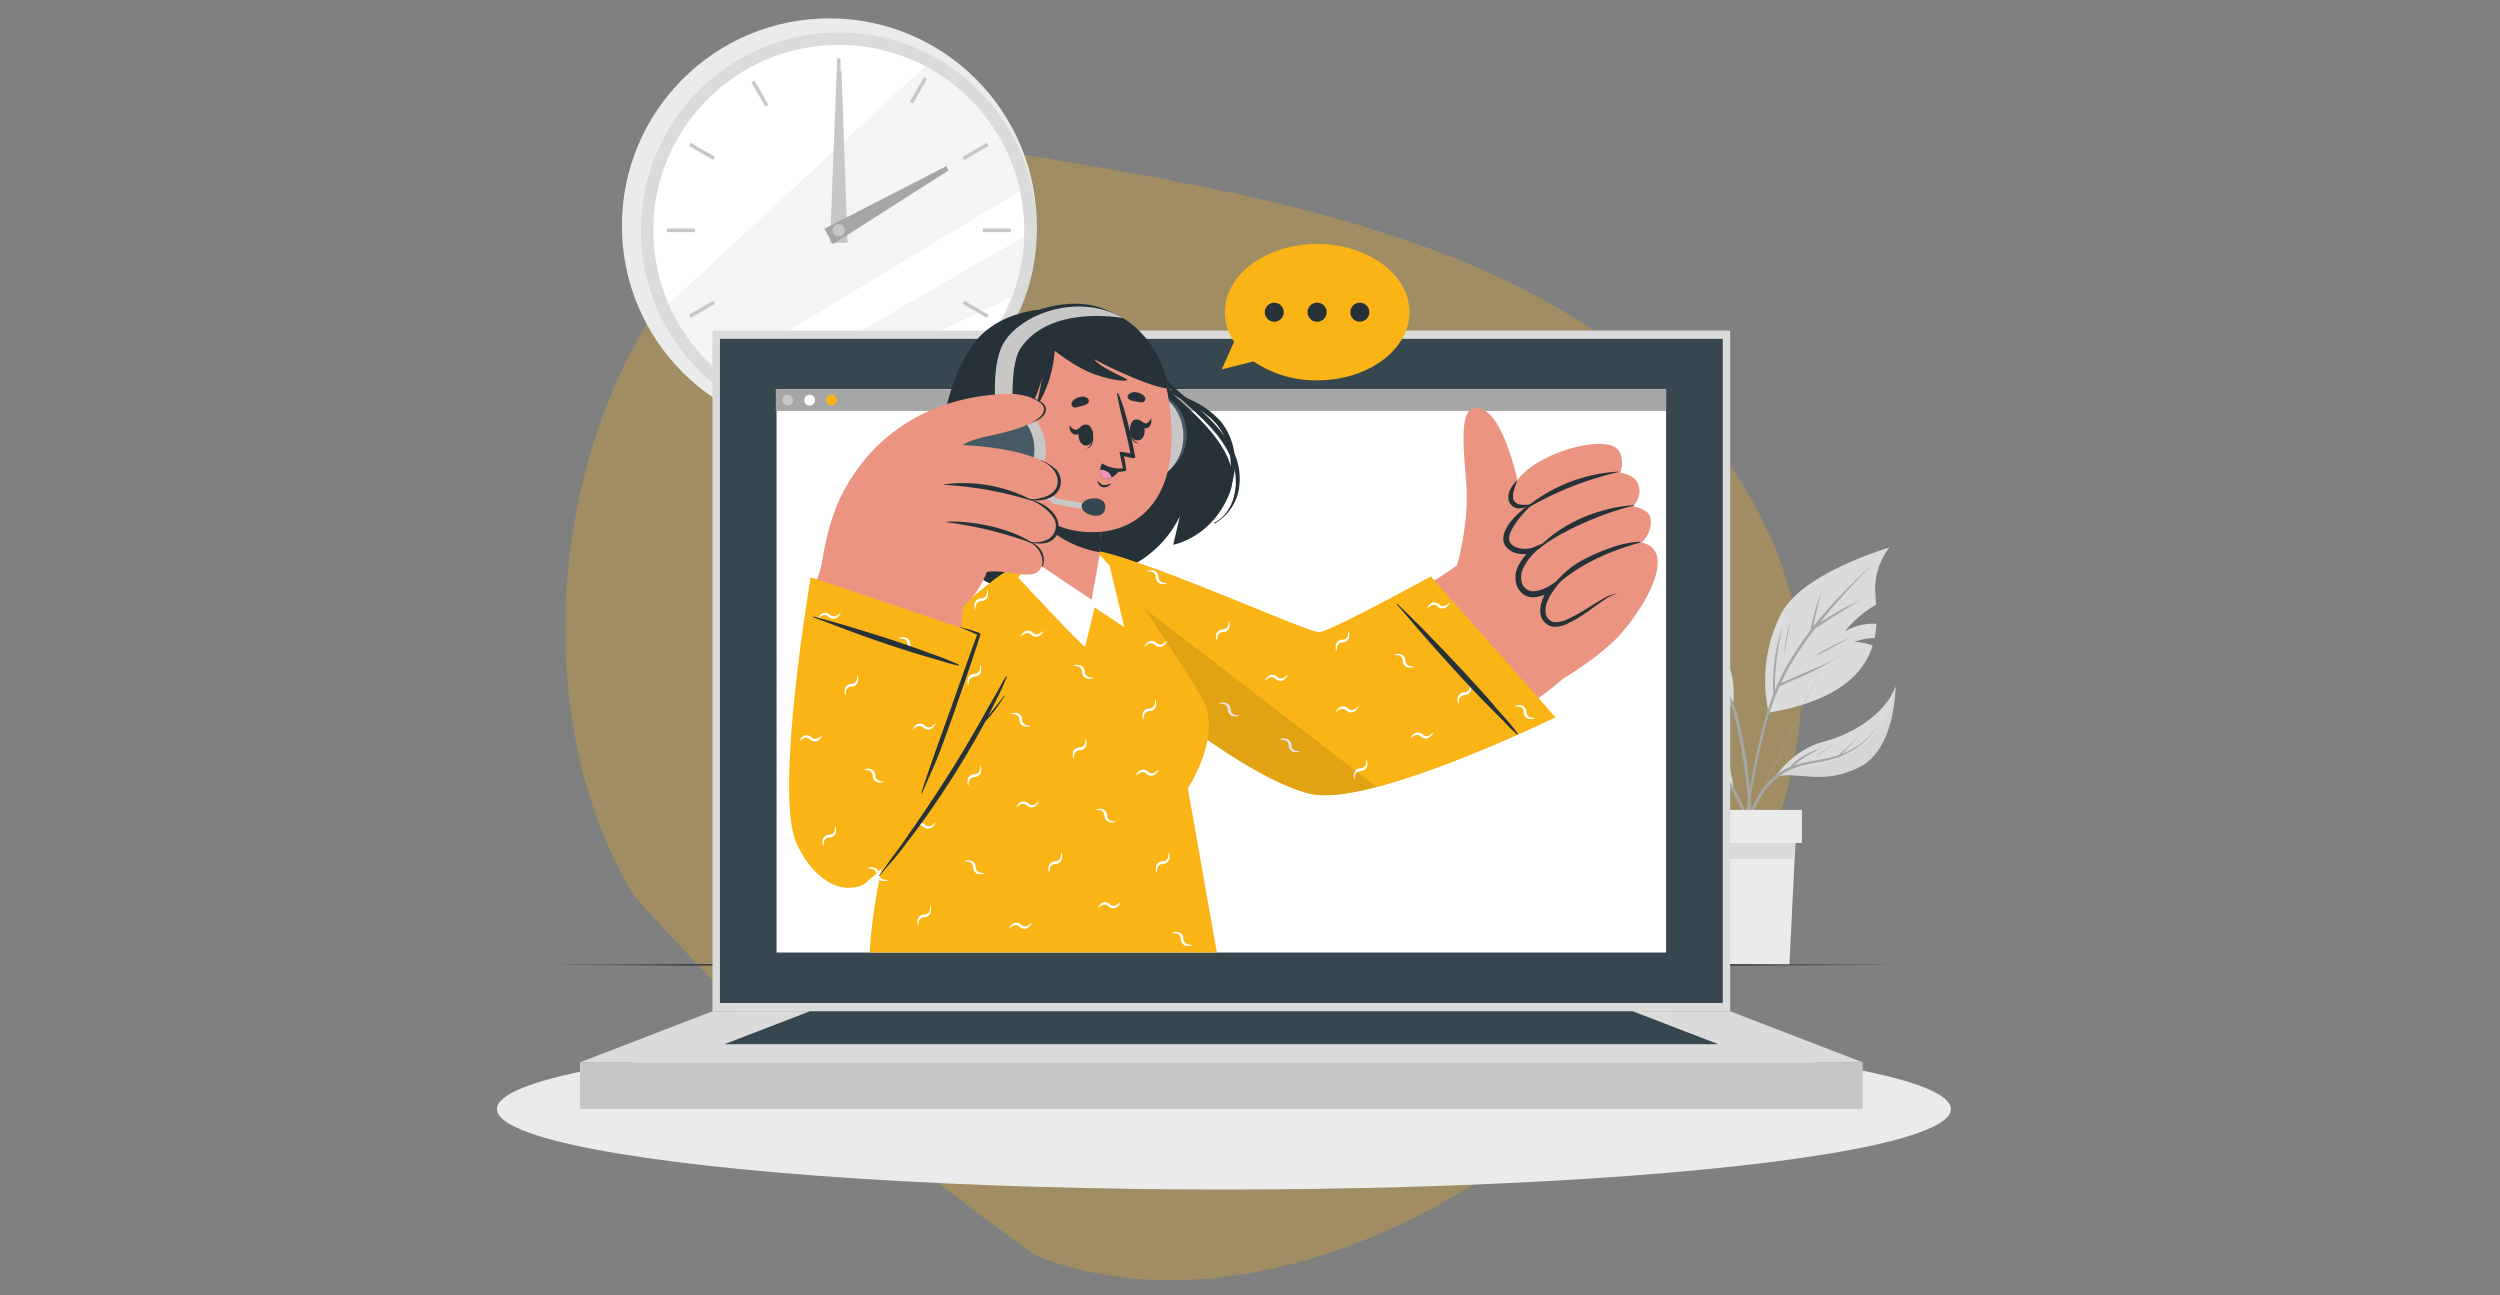 <svg id="Capa_1" data-name="Capa 1" xmlns="http://www.w3.org/2000/svg" viewBox="0 0 527 273"><rect x="0" y="0" width="527" height="273" fill="#808080" stroke="none"/><defs><style>.cls-1,.cls-11{fill:#fab416;}.cls-1{opacity:0.26;}.cls-2,.cls-5{fill:#ebebeb;}.cls-3{fill:#dbdbdb;}.cls-4{fill:#fff;}.cls-13,.cls-5,.cls-8{isolation:isolate;}.cls-5{opacity:0.5;}.cls-6{fill:#c7c7c7;}.cls-7,.cls-8{fill:#a6a6a6;}.cls-13,.cls-8{opacity:0.1;}.cls-9{fill:#263238;}.cls-10{fill:#37474f;}.cls-12{fill:#eb9481;}.cls-14{fill:#455a64;}.cls-15{fill:#f392b9;}</style></defs><path class="cls-1" d="M373.63,114.23C345.07,48.43,260.78,40.75,198.42,29.6c-72.73,3.17-98.19,104.77-64.74,159.23a492.82,492.82,0,0,0,84.72,75.9C293.48,294.05,407.54,191.7,373.63,114.23Z"/><g id="freepik--background-complete--inject-30"><circle class="cls-2" cx="174.82" cy="47.59" r="43.72"/><circle class="cls-3" cx="176.82" cy="48.55" r="41.72"/><circle class="cls-4" cx="176.82" cy="48.55" r="39.09"/><path class="cls-5" d="M215,40.26C197.22,51,168,68.74,151.62,78.43a39,39,0,0,1-10.68-14.36L195,14A39.14,39.14,0,0,1,215,40.26Z"/><path class="cls-5" d="M215.88,49.92a38.91,38.91,0,0,1-2.59,12.7L164.54,85.68A39.33,39.33,0,0,1,158.39,83C173.12,74.51,200,59,215.88,49.92Z"/><rect class="cls-6" x="176.44" y="12.31" width="0.75" height="5.92"/><rect class="cls-6" x="159.8" y="16.76" width="0.75" height="5.92" transform="translate(11.6 82.73) rotate(-30)"/><rect class="cls-6" x="147.61" y="28.95" width="0.75" height="5.92" transform="translate(46.36 144.12) rotate(-60)"/><rect class="cls-6" x="140.58" y="48.18" width="5.92" height="0.75"/><rect class="cls-6" x="145.03" y="64.83" width="5.92" height="0.75" transform="translate(-12.78 82.73) rotate(-30)"/><rect class="cls-6" x="157.21" y="77.01" width="5.92" height="0.75" transform="translate(13.12 177.49) rotate(-60.03)"/><rect class="cls-6" x="176.44" y="78.88" width="0.75" height="5.92"/><rect class="cls-6" x="193.08" y="74.42" width="0.75" height="5.92" transform="translate(-12.77 107.1) rotate(-30)"/><rect class="cls-6" x="205.27" y="62.23" width="0.75" height="5.92" transform="translate(46.36 210.69) rotate(-60)"/><rect class="cls-6" x="207.15" y="48.18" width="5.92" height="0.75"/><rect class="cls-6" x="202.68" y="31.54" width="5.92" height="0.75" transform="translate(11.59 107.1) rotate(-30)"/><rect class="cls-6" x="190.5" y="19.35" width="5.92" height="0.75" transform="matrix(0.5, -0.87, 0.87, 0.5, 79.73, 177.47)"/><polygon class="cls-6" points="177.39 14.99 178.67 51.19 174.97 51.15 176.38 14.98 177.39 14.99"/><polygon class="cls-7" points="199.94 35.93 175.58 51.48 173.81 48.22 199.46 35.04 199.94 35.93"/><path class="cls-6" d="M178.09,48.55a1.29,1.29,0,1,1-1.29-1.29A1.29,1.29,0,0,1,178.09,48.55Z"/><path class="cls-3" d="M365.46,166.33s-10.1-2.29-15.64-7.4-8.59-14.24-8.59-14.24a88.65,88.65,0,0,1,11.33,3,19.39,19.39,0,0,1,3.43,4.85,25,25,0,0,0,0-3.46,15,15,0,0,1,3.59,2.18C364.17,155.26,365.46,166.33,365.46,166.33Z"/><path class="cls-7" d="M347.5,149.14c-1.37-1-2.77-1.87-4.15-2.83,0,0-.05-.08,0-.11a.08.08,0,0,1,.11,0c2.58,1.56,5.16,3.23,7.65,5,.86.6,1.71,1.23,2.58,1.88l-.18-.3c-.3-.51-.64-1-.94-1.51a20.47,20.47,0,0,0-2.15-2.85s0-.09.06-.06c.78.91,1.57,1.81,2.29,2.77.34.46.64.94,1,1.42.15.25.31.5.45.76l.15.26c1.29,1,2.59,2.1,3.79,3.23.75.69,1.47,1.42,2.18,2.16-.4-1.22-.74-2.45-1.19-3.65,0,0,0,0,0,0s0,0,0,0h0c.44,1.29.93,2.53,1.29,3.82.78.84,1.51,1.71,2.21,2.58l0-.16c-.12-.48-.23-.95-.36-1.42-.25-.92-.52-1.83-.83-2.72a15.91,15.91,0,0,0-2.71-5.13s0-.08,0-.05a19.74,19.74,0,0,1,3.87,8.08c.1.43.21.86.31,1.29.05.23.11.46.15.7.31.41.6.83.89,1.26a43.58,43.58,0,0,1,4.27,8.39A96.26,96.26,0,0,1,371.49,182a.05.05,0,0,1-.1,0c-2-5.91-4-11.91-7.38-17.19a37.09,37.09,0,0,0-2.31-3.23,18.76,18.76,0,0,1-4.91-1,22.35,22.35,0,0,1-4.92-2.38,27.78,27.78,0,0,1-2.52-1.91s0-.08,0,0A20.06,20.06,0,0,0,354,159a25.4,25.4,0,0,0,5.09,1.71c.75.16,1.51.29,2.26.39a40.51,40.51,0,0,0-3-3.3c-.34-.35-.69-.65-1-1a24.65,24.65,0,0,0-3.73-2.14c-1.66-.8-3.29-1.64-4.93-2.48-.92-.47-1.84-.95-2.77-1.4,0,0,0-.08,0-.06,1.67.8,3.35,1.55,5,2.31s3.17,1.46,4.68,2.3l.2.12c-1.37-1.2-2.79-2.33-4.24-3.42S348.89,150.1,347.5,149.14Z"/><path class="cls-7" d="M348.08,154.35c.82.36,1.65.67,2.47,1.05s1.63.86,2.42,1.29c0,0,0,0,0,.05s0,0-.05,0c-.81-.38-1.62-.75-2.42-1.15s-1.63-.85-2.46-1.22C348,154.39,348,154.33,348.08,154.35Z"/><path class="cls-3" d="M398.28,115.42a14.37,14.37,0,0,0-3,8.39c0,.9.11,2.17.21,3.65a23.9,23.9,0,0,0-6.59,5.63,11.94,11.94,0,0,1,6.66-1.59,19.35,19.35,0,0,1-.39,3,11.26,11.26,0,0,0-4.28.84,9.69,9.69,0,0,1,3.87.77c-1.8,5.73-7.15,11.62-21.93,14.11a31,31,0,0,1,2.61-20.79C379.85,120.74,398.28,115.42,398.28,115.42Z"/><path class="cls-7" d="M367.68,174.76c.25-2.45.58-4.89,1-7.32a145.57,145.57,0,0,1,3-14.47,58.83,58.83,0,0,1,2.13-6.59,9.32,9.32,0,0,1-.05-1.18v-1.42c0-.94.05-1.89.13-2.83a34.72,34.72,0,0,1,.91-5.55c.27-1.05.58-2.09.89-3.13a0,0,0,0,1,.07,0,40.34,40.34,0,0,0-1.09,5.53,51.54,51.54,0,0,0-.5,5.55v2.17a45.34,45.34,0,0,1,2.49-5.16,62.75,62.75,0,0,1,5.06-7.57,3.32,3.32,0,0,1,.11-.83c.07-.33.15-.64.22-1,.15-.68.32-1.35.51-2,.36-1.34.85-2.63,1.29-4a0,0,0,1,1,.06,0h0c-.39,1.29-.64,2.66-1,4-.15.65-.29,1.29-.44,2l-.21,1v.08c.6-.76,1.21-1.5,1.83-2.23,2.82-3.31,5.92-6.37,9-9.39.38-.38.77-.74,1.16-1.11m0,.05c-3,3.11-5.9,6.25-8.68,9.54-.64.78-1.29,1.56-1.93,2.37a10.27,10.27,0,0,1,1-.65c.85-.56,1.72-1.1,2.62-1.61s1.8-1,2.72-1.45,1.94-.85,2.88-1.38c0,0,.07,0,0,.06a21.38,21.38,0,0,0-2.69,1.49c-.9.53-1.8,1.08-2.68,1.64s-1.74,1.09-2.58,1.65-1.43,1-2.18,1.4a72,72,0,0,0-4.83,6.92,51.52,51.52,0,0,0-2.45,4.65l.53-.24,1.35-.6,2.62-1.14c1.66-.72,3.34-1.38,5-2.17a22.86,22.86,0,0,0,2.65-1.47s.07,0,0,.06a60.43,60.43,0,0,1-9.79,5.05l-1.45.64c-.4.18-.8.38-1.21.53a51.93,51.93,0,0,0-2.5,6.85,139.81,139.81,0,0,0-3.22,14.29c-.85,4.83-1.42,9.68-1.86,14.57l-.18,1.83a.19.19,0,0,1-.2.19.19.19,0,0,1-.19-.19c.05-2.52.31-5,.56-7.44Z"/><path class="cls-7" d="M376.68,133.94a42.62,42.62,0,0,1,1.07-4.43,0,0,0,0,1,0,0,0,0,0,0,1,0,0c-.38,1.44-.65,2.91-.91,4.38s-.52,3-.74,4.51m0,0a39.64,39.64,0,0,1,.55-4.46Z"/><path class="cls-7" d="M383,138a26.85,26.85,0,0,1,3.23-1.8c.54-.29,1.08-.55,1.63-.82s1.14-.49,1.7-.78c0,0,.08,0,0,.07-.54.27-1.06.6-1.59.89l-1.66.87c-1.08.58-2.14,1.22-3.27,1.69-.05,0-.09,0-.08-.09Z"/><path class="cls-8" d="M365.28,148.83s-9.35-2.23-13.64-8.5c-4.1-6-5.42-16.2-5.53-17.1.17.83,2.1,9.75,8.46,13.9C359.44,140.32,364.15,142.93,365.28,148.83Z"/><path class="cls-7" d="M356.65,132.68a12,12,0,0,1,3.45,5.68h0a14,14,0,0,0-3.47-5.63C356.57,132.7,356.62,132.65,356.65,132.68Z"/><path class="cls-3" d="M365.28,148.83s-9.35-2.23-13.64-8.5c-4.1-6-5.42-16.2-5.53-17.1v-.06s4.49,6.37,9.2,8S366.63,138.42,365.28,148.83Z"/><path class="cls-7" d="M347.76,126.69a38.17,38.17,0,0,0,2.89,4.94,19.84,19.84,0,0,0,3.87,4c1.29,1,2.58,1.94,3.87,2.91l0,0c-.24-.36-.5-.71-.76-1-.54-.68-1.12-1.33-1.71-2-1.16-1.3-2.35-2.5-3.39-3.88a14.27,14.27,0,0,1-1.5-2.41s0-.06.06,0c1.52,3.16,4.55,5.16,6.71,7.85.3.37.59.77.86,1.18a4.67,4.67,0,0,1,.54.95,20.24,20.24,0,0,1,3.19,3.22,13.82,13.82,0,0,0-.37-1.81,9.32,9.32,0,0,0-1-2.37s0-.08.06,0a10.75,10.75,0,0,1,1.09,2.36,8.06,8.06,0,0,1,.34,2h0a19.34,19.34,0,0,1,1.26,2l-.12-.6c-.18-.93-.38-1.86-.64-2.78a16.63,16.63,0,0,0-2.25-5.27s0-.07.06,0a20.38,20.38,0,0,1,2.49,5.17,26.46,26.46,0,0,1,.74,2.78c.11.46.2.92.29,1.39,0,.24.1.48.13.73a33.8,33.8,0,0,1,2.17,6.33,95,95,0,0,1,2,11.82,97.53,97.53,0,0,1,.65,12.55c0,.53,0,1-.07,1.58a.11.11,0,0,1-.22,0c-.09-2.08-.14-4.15-.26-6.23s-.3-4.14-.53-6.21a109.65,109.65,0,0,0-1.94-12.08,30.79,30.79,0,0,0-3.6-9.85,18.55,18.55,0,0,0-3.38-4c-1.29-1.18-2.74-2.21-4.12-3.3a22.4,22.4,0,0,1-3.78-3.63,29.54,29.54,0,0,1-3-4.83c-.22-.43-.45-.85-.65-1.29C347.68,126.69,347.74,126.65,347.76,126.69Z"/><path class="cls-7" d="M349.37,128.06a32.16,32.16,0,0,0,2.09,3.65m0,0a25.94,25.94,0,0,1-2.1-3.65s0,0,.06,0Z"/><path class="cls-3" d="M399.57,144.69s.15,13.29-7.79,17.12-12.19.65-17.59,1.94h0c.2-.32,4.05-5.86,10.18-7.38C390.68,154.78,397.66,150.23,399.57,144.69Z"/><path class="cls-8" d="M399.57,144.69s.15,13.29-7.79,17.12-12.19.65-17.59,1.94h0a30,30,0,0,1,9-2.67C388.23,160.46,397.8,157.2,399.57,144.69Z"/><path class="cls-7" d="M373.66,164a13.19,13.19,0,0,1,3.16-2.13c.17-.09.35-.15.52-.23s.18-.21.27-.3a9.88,9.88,0,0,1,.74-.71,11.16,11.16,0,0,1,1.6-1.15c1.29-.78,2.76-1.29,4.11-2,0,0,.07.05,0,.06-.65.35-1.29.73-1.94,1.11s-1.29.71-1.88,1.11a12.88,12.88,0,0,0-1.57,1.18,5,5,0,0,0-.41.39,19.24,19.24,0,0,1,2.68-.71c1.46-.3,2.93-.51,4.38-.82.71-.15,1.42-.34,2.11-.56.64-.53,1.29-1.06,1.93-1.64a15.82,15.82,0,0,0,2.06-2.27s0,0,.05,0a0,0,0,0,1,0,0h0a23.41,23.41,0,0,1-3.23,3.59c.35-.13.69-.26,1-.42a16.42,16.42,0,0,0,6.76-5.62s.09,0,.06,0a18.54,18.54,0,0,1-5.47,5.26,17.68,17.68,0,0,1-3.46,1.64,33.15,33.15,0,0,1-4.3,1,30.66,30.66,0,0,0-4.21,1,13,13,0,0,0-3.53,1.86,16.55,16.55,0,0,0-4.76,5.9,29.86,29.86,0,0,0-2.62,9.68c0,.14-.24.14-.22,0C367.87,173.66,369.36,167.85,373.66,164Z"/><path class="cls-7" d="M382.88,159.67a4.64,4.64,0,0,1,1.64-1.47,6.36,6.36,0,0,0,1.93-1.61s.09,0,.06,0a6.65,6.65,0,0,1-1.72,1.54,6.06,6.06,0,0,0-1.87,1.55S382.86,159.67,382.88,159.67Z"/><polygon class="cls-2" points="378.67 173.78 378.31 181.08 377.2 203.39 360.54 203.39 359.43 181.08 359.07 173.78 378.67 173.78"/><polygon class="cls-3" points="378.67 173.78 378.31 181.08 359.43 181.08 359.07 173.78 378.67 173.78"/><rect class="cls-2" x="357.9" y="170.73" width="21.94" height="6.97"/></g><g id="freepik--Shadow--inject-30"><ellipse class="cls-2" cx="258" cy="233.79" rx="153.25" ry="16.96"/></g><g id="freepik--Desk--inject-30"><polygon class="cls-9" points="116.55 203.39 151.91 203.24 187.27 203.18 258 203.08 328.73 203.18 364.09 203.24 399.45 203.39 364.09 203.55 328.73 203.61 258 203.72 187.27 203.61 151.91 203.55 116.55 203.39"/></g><g id="freepik--Device--inject-30"><rect class="cls-3" x="150.19" y="69.68" width="214.53" height="143.5"/><rect class="cls-10" x="151.76" y="71.43" width="211.4" height="140"/><rect class="cls-6" x="122.25" y="223.94" width="270.41" height="9.85"/><polygon class="cls-3" points="122.25 223.94 150.19 213.18 364.72 213.18 392.66 223.94 122.25 223.94"/><polygon class="cls-10" points="152.69 220.12 170.72 213.18 344.2 213.18 362.22 220.12 152.69 220.12"/><rect class="cls-4" x="163.7" y="82.06" width="187.51" height="118.73"/><rect class="cls-7" x="163.54" y="82.06" width="187.67" height="4.57"/><path class="cls-6" d="M167.18,84.35A1.14,1.14,0,1,1,166,83.21h0a1.14,1.14,0,0,1,1.14,1.13Z"/><circle class="cls-4" cx="170.67" cy="84.35" r="1.14"/><path class="cls-11" d="M176.43,84.35a1.14,1.14,0,1,1-1.14-1.14h0a1.14,1.14,0,0,1,1.14,1.13Z"/></g><g id="freepik--Character--inject-30"><path class="cls-9" d="M205.49,72.16c-6.83,9-7.27,22.41-7.27,22.41s-5.77,14.19-2.62,21a13.12,13.12,0,0,0,9.49,7.62l-1.29-3.84s3.28,4.7,12.12,5.53,19.77-3.41,25.23-7.22a22.82,22.82,0,0,0,7.56-8.83l-1.39,6s8.25-1.47,11.93-11S247,83.71,245.37,81.15,239.43,58.89,219,65.3C219,65.28,210.19,65.94,205.49,72.16Z"/><path class="cls-9" d="M202,123.11a13.51,13.51,0,0,1-6.36-5,12.34,12.34,0,0,1-2.43-7.66c.12-3.3,1.42-6.39,2.68-9.39s2.83-6.14,4.07-9.26c.07-.18-.19-.27-.29-.13a76,76,0,0,0-4.22,7.59,35.57,35.57,0,0,0-3.11,7.62,13.28,13.28,0,0,0,.08,7.47,12.76,12.76,0,0,0,3.4,5.16,27.58,27.58,0,0,0,6.1,3.83.12.12,0,0,0,.15-.07.12.12,0,0,0-.07-.15Z"/><path class="cls-9" d="M259.71,94.56c-3.56-7-10.81-10.7-15.72-16.51-2.67-3.16-4.89-6.75-8.15-9.36-.09-.06-.2.08-.12.15,2.7,2.39,4.52,5.44,6.63,8.31a53.53,53.53,0,0,0,7.46,7.74c4.85,4.39,10.66,9.57,10.7,16.67,0,3.29-1.38,7.1-4.52,8.59-.11,0,0,.25.11.18a10.42,10.42,0,0,0,4.93-6.59A13.26,13.26,0,0,0,259.71,94.56Z"/><path class="cls-9" d="M260.3,96.48a13.72,13.72,0,0,0-3-7.69,19.27,19.27,0,0,0-6.78-4.73c-2.87-1.38-5.87-2.63-7.92-5.16-.09-.11-.24,0-.15.14,3.28,4.18,8.6,5.59,12.55,8.94,4.51,3.83,5.42,10.21,3.45,15.61a22.45,22.45,0,0,1-5.91,8.61s0,.1.06.06C257.12,108.31,260.77,102.7,260.3,96.48Z"/><path class="cls-12" d="M224.45,128.1c6.79,7.14,41.71,40.89,56.94,37.74,18.48-3.81,39.93-15.05,48.3-23,4.7-4.47-17.94-27.09-22.66-23.6-7.44,5.51-25.36,14.67-28.52,16s-29.85-12.47-45.41-17.85C219.09,112.43,219.67,123.07,224.45,128.1Z"/><path class="cls-12" d="M342.46,132.65c-4.09,5.47-16.85,13.36-20.64,14.08s-17.95-20.51-16.68-24.29,16.5-21.09,23.22-22.83S346.71,127,342.46,132.65Z"/><path class="cls-12" d="M307.2,119s2.42-8.55,1.93-16.36c-.42-6.57-1.8-16.27,1.72-16.63,7.24-.74,10.66,23.46,10.66,23.46s-.22,10.92-7.31,12.26A7.15,7.15,0,0,1,307.2,119Z"/><path class="cls-12" d="M318.53,104.37c-.37,3.6,4.09,2,4.09,2s-5.81,3.87-4.78,7.74c1,3.71,6.34,1.54,6.72,1.39-.31.22-5.58,3.94-4.11,7.7s6.46.83,6.8.65c-.23.28-3.18,4.14-1.41,6.75,3,4.48,10.85-5.16,15.22-5.47,0,0,1.32,7.35,1.4,7.56,0,0,7.63-9,6.93-14.92a3.79,3.79,0,0,0-3.34-3.36s2.78-2.65,1.72-5.65c-.55-1.54-3.5-2-3.5-2s2.14-2.21,1-4.82c-.88-2.09-3.7-2.25-3.7-2.25s1.06-3.08-.53-4.92C337.87,91,319.29,96.66,318.53,104.37Z"/><path class="cls-9" d="M341.15,99.52a0,0,0,0,0,0-.1,33.68,33.68,0,0,0-18.78,7c-.17.15,0,.48.19.36A69,69,0,0,1,341.15,99.52Z"/><path class="cls-9" d="M344.35,106.63c.07,0,0-.14,0-.14-6.76.43-14.67,3.38-20,8.89-.18.18-.15.54.07.34C328.2,112.32,338.22,107.94,344.35,106.63Z"/><path class="cls-9" d="M327,124.32c5.32-5.09,11.74-8,18.75-9.95.09,0,0-.16,0-.16-3.69.05-8,1.79-11.29,3.42a19.54,19.54,0,0,0-7.61,6.5C326.76,124.24,326.9,124.43,327,124.32Z"/><path class="cls-9" d="M322.52,106.3c-.2.17.26.28.06.45-.82.72-5.42,5.48-4.29,7.54.92,1.66,3.78,1.58,4.86,1.12l2.74-1.15-2.17,2a12.14,12.14,0,0,0-2.41,3.11,4.32,4.32,0,0,0-.48,3.52,2.49,2.49,0,0,0,2.58,1.74,7.47,7.47,0,0,0,3.52-1.33l2.93-1.93-2.15,2.79a11.47,11.47,0,0,0-1.47,2.51,4.75,4.75,0,0,0-.4,2.68,2.23,2.23,0,0,0,1.59,1.74,4.94,4.94,0,0,0,2.73-.43,39.55,39.55,0,0,0,5.33-3c.88-.53,1.77-1.07,2.68-1.57a7.3,7.3,0,0,1,2.89-1,8,8,0,0,0-2.75,1.29c-.86.56-1.69,1.16-2.53,1.76a32.76,32.76,0,0,1-5.29,3.3,5.83,5.83,0,0,1-3.25.65,3.21,3.21,0,0,1-2.46-2.48,5.81,5.81,0,0,1,.42-3.34,12.13,12.13,0,0,1,1.6-2.82l.8.85a8.69,8.69,0,0,1-4.15,1.61,3.61,3.61,0,0,1-2.34-.64,4.1,4.1,0,0,1-1.42-1.94,5.47,5.47,0,0,1,.6-4.46,13.13,13.13,0,0,1,2.71-3.37l.56.88c-1.4.54-4.58,1-6.32-1.42C315.42,111.5,321.36,107,322.52,106.3Z"/><path class="cls-9" d="M322.62,106.34a7.58,7.58,0,0,1-2.23,0,1.69,1.69,0,0,1-1.35-1,3.34,3.34,0,0,1,.09-1.93c.2-.7.45-1.43.73-2.17a5.81,5.81,0,0,0-1.48,1.89,3.45,3.45,0,0,0-.29,2.58,2.41,2.41,0,0,0,.91,1.11,2.46,2.46,0,0,0,1.29.36A3.93,3.93,0,0,0,322.62,106.34Z"/><path class="cls-11" d="M301.61,121.55l26.23,29.64s-38.93,19.06-51.61,16.13-38.88-22.67-50.33-36.78-4.51-18,11.44-12.74,38.51,15.58,40.8,15.48S301.61,121.55,301.61,121.55Z"/><path class="cls-11" d="M327.84,151.19s-38.93,19.05-51.61,16.13c-7.9-1.81-21-10.15-32.57-19.61a.71.71,0,0,1-.14-.1,128.07,128.07,0,0,1-17.62-17.09c-3.73-4.58-5.5-8.08-5.67-10.54a4.27,4.27,0,0,1,.1-1.38c.89-3.87,7.27-4,17-.82,16,5.27,38.52,15.58,40.81,15.49s23.47-11.72,23.47-11.72Z"/><path class="cls-4" d="M256.92,148.26a2.81,2.81,0,0,1,1.52-.09,1.47,1.47,0,0,1,.95,1.35,1.14,1.14,0,0,0,.53,1,1.19,1.19,0,0,0,.6.2c.25,0,.49.07.73.13a2.5,2.5,0,0,1-1.53.06,1.48,1.48,0,0,1-.9-1.37,1.17,1.17,0,0,0-.56-1,1.35,1.35,0,0,0-.65-.18C257.4,148.35,257.15,148.32,256.92,148.26Z"/><path class="cls-4" d="M222.62,121a2.63,2.63,0,0,1-1.52.07,1.41,1.41,0,0,1-.86-1,4.5,4.5,0,0,1,.09-1.37,1.49,1.49,0,0,1,.44,1,1.14,1.14,0,0,0,.53,1,1.34,1.34,0,0,0,.6.2C222.14,120.87,222.38,120.9,222.62,121Z"/><path class="cls-4" d="M293.8,138a2.91,2.91,0,0,1,1.52-.08,1.44,1.44,0,0,1,.95,1.35,1.17,1.17,0,0,0,1.14,1.18c.24,0,.48.08.72.15a2.57,2.57,0,0,1-1.53.05,1.48,1.48,0,0,1-.9-1.37,1.15,1.15,0,0,0-.56-1,1.28,1.28,0,0,0-.64-.18C294.28,138.13,294,138.11,293.8,138Z"/><path class="cls-4" d="M319.29,148.82a2.84,2.84,0,0,1,1.53-.08,1.46,1.46,0,0,1,.95,1.34,1.14,1.14,0,0,0,.52,1,1.2,1.2,0,0,0,.61.2c.25,0,.48.08.73.14a2.69,2.69,0,0,1-1.54.06,1.47,1.47,0,0,1-.89-1.38,1.19,1.19,0,0,0-.56-1A1.34,1.34,0,0,0,320,149C319.8,148.91,319.56,148.88,319.29,148.82Z"/><path class="cls-4" d="M269.7,155.8a2.84,2.84,0,0,1,1.53-.07,1.46,1.46,0,0,1,1,1.36,1.16,1.16,0,0,0,.53,1,1.09,1.09,0,0,0,.6.19c.25.06.49.08.73.15a2.58,2.58,0,0,1-1.53.05,1.46,1.46,0,0,1-.9-1.37,1.14,1.14,0,0,0-.56-.95,1.16,1.16,0,0,0-.65-.18C270.18,155.91,269.94,155.88,269.7,155.8Z"/><path class="cls-4" d="M241.72,120.36a2.85,2.85,0,0,1,1.53-.08,1.47,1.47,0,0,1,.95,1.35,1.19,1.19,0,0,0,.53,1,1.42,1.42,0,0,0,.6.2c.24,0,.49.07.73.13a2.5,2.5,0,0,1-1.53.06,1.49,1.49,0,0,1-.9-1.37,1.15,1.15,0,0,0-.56-1,1.24,1.24,0,0,0-.64-.18C242.21,120.45,242,120.42,241.72,120.36Z"/><path class="cls-4" d="M302.17,154.41a2.81,2.81,0,0,1-1,1.14,1.47,1.47,0,0,1-1.63-.28,1.15,1.15,0,0,0-1.07-.33,1.12,1.12,0,0,0-.56.29c-.21.14-.4.29-.62.41a2.67,2.67,0,0,1,1.05-1.12,1.47,1.47,0,0,1,1.6.34,1.15,1.15,0,0,0,1.08.28,1.35,1.35,0,0,0,.56-.31A4.74,4.74,0,0,1,302.17,154.41Z"/><path class="cls-4" d="M271.51,142.25a2.7,2.7,0,0,1-1,1.14,1.44,1.44,0,0,1-1.61-.28,1.2,1.2,0,0,0-1.08-.33,1.31,1.31,0,0,0-.56.29c-.21.14-.4.29-.62.42a2.67,2.67,0,0,1,1-1.13,1.48,1.48,0,0,1,1.61.34,1.15,1.15,0,0,0,1.08.28,1.24,1.24,0,0,0,.56-.31A6.12,6.12,0,0,0,271.51,142.25Z"/><path class="cls-4" d="M286.42,148.91a2.81,2.81,0,0,1-1,1.14,1.44,1.44,0,0,1-1.62-.29,1.19,1.19,0,0,0-1.08-.32,1.12,1.12,0,0,0-.56.29,6.63,6.63,0,0,1-.65.42,2.64,2.64,0,0,1,1.05-1.13,1.48,1.48,0,0,1,1.6.33,1.12,1.12,0,0,0,1.07.29,1.32,1.32,0,0,0,.57-.31C286,149.19,286.21,149,286.42,148.91Z"/><path class="cls-4" d="M305.71,127a3,3,0,0,1-1,1.13,1.47,1.47,0,0,1-1.63-.28,1.14,1.14,0,0,0-1.07-.32,1.19,1.19,0,0,0-.57.29,5.44,5.44,0,0,1-.64.41c.28-.4.48-.88,1-1.12a1.46,1.46,0,0,1,1.61.33,1.17,1.17,0,0,0,1.07.29,1.47,1.47,0,0,0,.61-.31A6.58,6.58,0,0,1,305.71,127Z"/><path class="cls-4" d="M232.12,125.48a2.94,2.94,0,0,1,.08,1.53,1.47,1.47,0,0,1-1.35.95,1.14,1.14,0,0,0-1,.53,1.19,1.19,0,0,0-.2.6c0,.24-.07.49-.13.73a2.5,2.5,0,0,1-.06-1.53,1.48,1.48,0,0,1,1.37-.9,1.17,1.17,0,0,0,1-.56,1.35,1.35,0,0,0,.18-.65A5.78,5.78,0,0,1,232.12,125.48Z"/><path class="cls-4" d="M310,144a2.94,2.94,0,0,1,.08,1.53,1.47,1.47,0,0,1-1.35,1,1.14,1.14,0,0,0-1,.53,1.12,1.12,0,0,0-.19.6c-.05.24-.08.48-.14.73a2.5,2.5,0,0,1-.06-1.53,1.49,1.49,0,0,1,1.37-.91,1.14,1.14,0,0,0,1-.56,1.28,1.28,0,0,0,.18-.61C309.85,144.49,309.89,144.25,310,144Z"/><path class="cls-4" d="M288.1,160.06a2.91,2.91,0,0,1,.08,1.52,1.44,1.44,0,0,1-1.35.95,1.17,1.17,0,0,0-1.18,1.14c-.06.24-.08.48-.15.73a2.61,2.61,0,0,1-.05-1.54,1.45,1.45,0,0,1,1.37-.89,1.2,1.2,0,0,0,1-.57,1.28,1.28,0,0,0,.18-.64C288,160.55,288,160.32,288.1,160.06Z"/><path class="cls-4" d="M284.28,132.94a3,3,0,0,1,.08,1.53,1.44,1.44,0,0,1-1.35.95,1.17,1.17,0,0,0-1.18,1.14c-.05.24-.08.48-.14.72a2.5,2.5,0,0,1-.06-1.53,1.46,1.46,0,0,1,1.37-.9,1.15,1.15,0,0,0,1-.56,1.19,1.19,0,0,0,.18-.64C284.19,133.43,284.21,133.22,284.28,132.94Z"/><path class="cls-4" d="M259.05,130.78a2.84,2.84,0,0,1,.08,1.53,1.44,1.44,0,0,1-1.34.94,1.21,1.21,0,0,0-1,.53,1.29,1.29,0,0,0-.19.61c-.05.24-.08.48-.14.72a2.66,2.66,0,0,1-.06-1.53,1.5,1.5,0,0,1,1.37-.9,1.16,1.16,0,0,0,1-.55,1.34,1.34,0,0,0,.17-.65C259,131.29,259,131,259.05,130.78Z"/><path class="cls-4" d="M243.66,147.74l-.13-.1a.82.82,0,0,1,.06-.26C243.61,147.51,243.64,147.62,243.66,147.74Z"/><path class="cls-4" d="M241.16,136.38a2.87,2.87,0,0,1,1-1.13,1.45,1.45,0,0,1,1.62.28,1.16,1.16,0,0,0,1.63,0c.21-.13.4-.28.65-.41-.28.39-.48.88-1.05,1.12a1.45,1.45,0,0,1-1.6-.33,1.16,1.16,0,0,0-1.08-.28,1.24,1.24,0,0,0-.56.31C241.57,136.11,241.38,136.26,241.16,136.38Z"/><path class="cls-9" d="M319.94,154.67c-1.35-2-3.1-3.71-4.64-5.54s-3.23-3.69-4.9-5.52c-3.22-3.55-6.54-7-9.88-10.43-1.93-2-3.95-3.91-5.92-5.89-.07-.07-.19,0-.13.12,3.18,3.7,6.31,7.41,9.57,11s6.45,7.1,9.8,10.5c1,1,1.94,1.94,2.92,2.89a36.91,36.91,0,0,0,3,3C319.87,154.87,320,154.76,319.94,154.67Z"/><path class="cls-13" d="M290.2,165.89c-5.66,1.49-10.69,2.2-14,1.46-7.89-1.82-21-10.16-32.57-19.61l-.13-.1a128.8,128.8,0,0,1-17.63-17.1c-3.72-4.57-5.5-8.07-5.66-10.54a4.5,4.5,0,0,1,.09-1.37c.42-1.78,2-2.78,4.52-3Z"/><path class="cls-11" d="M250.4,166.17l6.11,34.62H183.32C185.4,167,205,129.93,213.7,119.38c4.34-5.29,12.9-6.42,19.4-2.11,1.54,1,19.5,27.51,21,31.38C257,156.27,250.4,166.17,250.4,166.17Z"/><path class="cls-4" d="M226.13,140.32a2.94,2.94,0,0,1,1.53-.08,1.5,1.5,0,0,1,1,1.35,1.16,1.16,0,0,0,1.12,1.18c.25,0,.49.08.73.14a2.5,2.5,0,0,1-1.53.06,1.48,1.48,0,0,1-.9-1.37,1.15,1.15,0,0,0-.56-1,1.35,1.35,0,0,0-.65-.18A5.59,5.59,0,0,0,226.13,140.32Z"/><path class="cls-4" d="M230.9,170.64a2.84,2.84,0,0,1,1.53-.07,1.46,1.46,0,0,1,.95,1.34,1.19,1.19,0,0,0,.53,1,1.1,1.1,0,0,0,.61.19c.23.06.48.08.72.15a2.58,2.58,0,0,1-1.53,0,1.46,1.46,0,0,1-.9-1.37,1.19,1.19,0,0,0-1.2-1.13A2.5,2.5,0,0,1,230.9,170.64Z"/><path class="cls-4" d="M213,150.42a2.84,2.84,0,0,1,1.53-.08,1.46,1.46,0,0,1,.94,1.35,1.16,1.16,0,0,0,.53,1,1.1,1.1,0,0,0,.6.2c.25,0,.49.08.73.14a2.66,2.66,0,0,1-1.53.06,1.48,1.48,0,0,1-.9-1.37,1.14,1.14,0,0,0-.56-1,1.35,1.35,0,0,0-.61-.18C213.43,150.51,213.19,150.49,213,150.42Z"/><path class="cls-4" d="M203.22,181.52a2.94,2.94,0,0,1,1.53-.08,1.45,1.45,0,0,1,.94,1.35,1.17,1.17,0,0,0,1.14,1.18c.24.05.48.08.73.14a2.53,2.53,0,0,1-1.54.06,1.45,1.45,0,0,1-.89-1.37,1.18,1.18,0,0,0-.56-1,1.25,1.25,0,0,0-.65-.18A5.09,5.09,0,0,1,203.22,181.52Z"/><path class="cls-4" d="M247,196.63a2.84,2.84,0,0,1,1.53-.08,1.45,1.45,0,0,1,.94,1.35,1.17,1.17,0,0,0,.53,1,1.2,1.2,0,0,0,.61.2c.24,0,.48.07.73.14a2.69,2.69,0,0,1-1.54.06,1.47,1.47,0,0,1-.89-1.38,1.16,1.16,0,0,0-.56-1,1.25,1.25,0,0,0-.65-.18C247.48,196.72,247.23,196.69,247,196.63Z"/><path class="cls-4" d="M187.18,185.57a2.53,2.53,0,0,1-1.54.06,1.11,1.11,0,0,1-.3-.17c0-.21.08-.42.13-.64a1.18,1.18,0,0,0,.37.4,1.2,1.2,0,0,0,.61.2A6.77,6.77,0,0,1,187.18,185.57Z"/><path class="cls-4" d="M218.29,118.38a2.84,2.84,0,0,1,1.53-.08,1.47,1.47,0,0,1,1,1.35,1.12,1.12,0,0,0,.52,1,1.2,1.2,0,0,0,.61.2c.24,0,.48.08.72.14a2.63,2.63,0,0,1-1.52.06,1.47,1.47,0,0,1-.91-1.37,1.14,1.14,0,0,0-.56-1,1.21,1.21,0,0,0-.64-.18C218.77,118.47,218.53,118.44,218.29,118.38Z"/><path class="cls-4" d="M244.3,162.26a2.85,2.85,0,0,1-1,1.13,1.45,1.45,0,0,1-1.62-.28,1.16,1.16,0,0,0-1.07-.33,1.21,1.21,0,0,0-.57.3c-.21.13-.4.29-.61.41a2.48,2.48,0,0,1,1-1.12,1.48,1.48,0,0,1,1.61.32,1.12,1.12,0,0,0,1.07.29,1.24,1.24,0,0,0,.56-.31A3.11,3.11,0,0,1,244.3,162.26Z"/><path class="cls-4" d="M197.26,152.54a2.92,2.92,0,0,1-1,1.13,1.41,1.41,0,0,1-1.17,0c.08-.17.14-.34.22-.52a1.19,1.19,0,0,0,.79.1,1.4,1.4,0,0,0,.57-.32C196.86,152.81,197.05,152.66,197.26,152.54Z"/><path class="cls-4" d="M197.26,173.42a2.81,2.81,0,0,1-1,1.14,1.45,1.45,0,0,1-1.62-.28,1.18,1.18,0,0,0-1.07-.33,1.29,1.29,0,0,0-.57.29c-.21.14-.4.29-.62.42a2.67,2.67,0,0,1,1-1.13,1.48,1.48,0,0,1,1.61.34,1.15,1.15,0,0,0,1.08.28,1.24,1.24,0,0,0,.56-.31C196.86,173.7,197,173.55,197.26,173.42Z"/><path class="cls-4" d="M217.55,194.52a2.85,2.85,0,0,1-1,1.13,1.47,1.47,0,0,1-1.63-.28,1.16,1.16,0,0,0-1.07-.33,1.34,1.34,0,0,0-.57.29,6.58,6.58,0,0,1-.61.42c.28-.4.48-.88,1-1.12a1.48,1.48,0,0,1,1.61.32,1.12,1.12,0,0,0,1.07.29,1.38,1.38,0,0,0,.57-.31C217.14,194.81,217.35,194.65,217.55,194.52Z"/><path class="cls-4" d="M219.08,168.92a3,3,0,0,1-1,1.14,1.47,1.47,0,0,1-1.62-.29,1.2,1.2,0,0,0-1.64,0c-.2.15-.4.29-.61.42.28-.39.48-.87,1-1.12a1.45,1.45,0,0,1,1.6.33,1.16,1.16,0,0,0,1.08.28,1.24,1.24,0,0,0,.56-.31A4.76,4.76,0,0,1,219.08,168.92Z"/><path class="cls-4" d="M236.28,190.19a3,3,0,0,1-1,1.14,1.46,1.46,0,0,1-1.63-.29,1.17,1.17,0,0,0-1.07-.32,1.08,1.08,0,0,0-.56.29,5.15,5.15,0,0,1-.65.41c.28-.39.48-.87,1-1.12a1.48,1.48,0,0,1,1.6.33,1.12,1.12,0,0,0,1.07.29,1.32,1.32,0,0,0,.57-.31C235.86,190.47,236.06,190.32,236.28,190.19Z"/><path class="cls-4" d="M232.12,125.48a2.94,2.94,0,0,1,.08,1.53,1.47,1.47,0,0,1-1.35.95,1.14,1.14,0,0,0-1,.53,1.19,1.19,0,0,0-.2.6c0,.24-.07.49-.13.73a2.5,2.5,0,0,1-.06-1.53,1.48,1.48,0,0,1,1.37-.9,1.17,1.17,0,0,0,1-.56,1.35,1.35,0,0,0,.18-.65A5.78,5.78,0,0,1,232.12,125.48Z"/><path class="cls-4" d="M246.39,179.61a2.84,2.84,0,0,1,.08,1.53,1.47,1.47,0,0,1-1.35,1,1.14,1.14,0,0,0-1,.53,1.42,1.42,0,0,0-.2.6c0,.24-.07.49-.13.73a2.66,2.66,0,0,1-.06-1.53,1.48,1.48,0,0,1,1.37-.91,1.12,1.12,0,0,0,1-.55,1.25,1.25,0,0,0,.18-.65A2.8,2.8,0,0,1,246.39,179.61Z"/><path class="cls-4" d="M243.59,147.38a2.84,2.84,0,0,1,.07,1.53,1.46,1.46,0,0,1-1.34,1,1.16,1.16,0,0,0-1,.52,1.2,1.2,0,0,0-.2.61,6.1,6.1,0,0,1-.14.72,2.66,2.66,0,0,1-.06-1.53,1.5,1.5,0,0,1,1.38-.9,1.14,1.14,0,0,0,1-.56,1.22,1.22,0,0,0,.17-.61C243.5,147.86,243.52,147.62,243.59,147.38Z"/><path class="cls-4" d="M228.88,155.66a2.91,2.91,0,0,1,.08,1.52,1.46,1.46,0,0,1-1.35.95,1.21,1.21,0,0,0-1.19,1.14,6.1,6.1,0,0,1-.14.72,2.57,2.57,0,0,1-.05-1.53,1.46,1.46,0,0,1,1.37-.9,1.15,1.15,0,0,0,1-.56,1.4,1.4,0,0,0,.18-.64C228.79,156.14,228.81,155.9,228.88,155.66Z"/><path class="cls-4" d="M196.11,190.82a2.85,2.85,0,0,1,.07,1.53,1.43,1.43,0,0,1-1.34,1,1.18,1.18,0,0,0-1,.53,1.09,1.09,0,0,0-.19.6c0,.25-.08.49-.15.73a2.57,2.57,0,0,1,0-1.53,1.46,1.46,0,0,1,1.37-.9,1.14,1.14,0,0,0,1-.56,1.23,1.23,0,0,0,.17-.62C196,191.29,196.06,191.07,196.11,190.82Z"/><path class="cls-4" d="M206.68,140.11a2.85,2.85,0,0,1,.09,1.53,1.48,1.48,0,0,1-1.35,1,1.19,1.19,0,0,0-1.19,1.13c0,.24-.08.48-.14.73a2.58,2.58,0,0,1-.05-1.53,1.46,1.46,0,0,1,1.36-.9,1.16,1.16,0,0,0,1-.57,1.39,1.39,0,0,0,.17-.61C206.59,140.6,206.62,140.35,206.68,140.11Z"/><path class="cls-4" d="M206.68,161.33a2.85,2.85,0,0,1,.09,1.53,1.48,1.48,0,0,1-1.35.95,1.19,1.19,0,0,0-1.19,1.13c0,.24-.08.48-.14.73a2.61,2.61,0,0,1-.05-1.54,1.45,1.45,0,0,1,1.36-.89,1.19,1.19,0,0,0,1-.56,1.34,1.34,0,0,0,.17-.65C206.59,161.82,206.62,161.57,206.68,161.33Z"/><path class="cls-4" d="M223.74,179.61a2.94,2.94,0,0,1,.08,1.53,1.47,1.47,0,0,1-1.35,1,1.17,1.17,0,0,0-1.18,1.13c0,.24-.08.49-.14.73a2.5,2.5,0,0,1-.06-1.53,1.48,1.48,0,0,1,1.37-.91,1.11,1.11,0,0,0,1-.55,1.22,1.22,0,0,0,.18-.65C223.64,180.1,223.68,179.86,223.74,179.61Z"/><path class="cls-4" d="M241.16,136.38a2.87,2.87,0,0,1,1-1.13,1.45,1.45,0,0,1,1.62.28,1.16,1.16,0,0,0,1.63,0c.21-.13.4-.28.65-.41-.28.39-.48.88-1.05,1.12a1.45,1.45,0,0,1-1.6-.33,1.16,1.16,0,0,0-1.08-.28,1.24,1.24,0,0,0-.56.31C241.57,136.11,241.38,136.26,241.16,136.38Z"/><path class="cls-4" d="M215.1,134.22a2.83,2.83,0,0,1,1-1.14,1.45,1.45,0,0,1,1.62.28,1.15,1.15,0,0,0,1.07.33,1.34,1.34,0,0,0,.57-.29c.2-.14.4-.29.61-.42a2.67,2.67,0,0,1-1,1.13,1.5,1.5,0,0,1-1.61-.33,1.12,1.12,0,0,0-1.07-.29,1.23,1.23,0,0,0-.57.31C215.51,133.94,215.32,134.09,215.1,134.22Z"/><path class="cls-12" d="M210.05,122.69c-9.73,8-44.69,37.78-42.58,48.34s10.21,19.36,16.44,13.36c5.16-4.93,28-41.46,32.08-51.23C219.93,123.85,219.61,114.79,210.05,122.69Z"/><path class="cls-11" d="M166.58,168.06c0,7.41,5,21.37,14.59,18.77,6.31-1.7,32.48-44.83,36.7-55.07,4.88-11.85.64-16.51-8.39-9.52S166.59,157.49,166.58,168.06Z"/><path class="cls-4" d="M193.75,137.05a2.66,2.66,0,0,1-1.53.06A1.19,1.19,0,0,1,192,137a3.73,3.73,0,0,0,.36-.32l.06,0a1.19,1.19,0,0,0,.6.2C193.27,137,193.51,137,193.75,137.05Z"/><path class="cls-4" d="M182.05,162.2a2.85,2.85,0,0,1,1.53-.07,1.43,1.43,0,0,1,.95,1.35,1.19,1.19,0,0,0,1.14,1.18c.24.05.48.07.72.14a2.66,2.66,0,0,1-1.53.06,1.48,1.48,0,0,1-.9-1.38,1.14,1.14,0,0,0-.56-.95,1.19,1.19,0,0,0-.64-.18Z"/><path class="cls-4" d="M185.14,183.61l-.42.45a1.15,1.15,0,0,0-.54-.76,1.19,1.19,0,0,0-.64-.18c-.24,0-.49-.08-.73-.14a2.94,2.94,0,0,1,1.53-.08A1.37,1.37,0,0,1,185.14,183.61Z"/><path class="cls-4" d="M197.26,152.54a2.85,2.85,0,0,1-1,1.13,1.43,1.43,0,0,1-1.62-.28,1.13,1.13,0,0,0-1.07-.32,1.11,1.11,0,0,0-.57.29c-.21.13-.4.28-.62.41.28-.39.49-.88,1-1.12A1.5,1.5,0,0,1,195,153a1.15,1.15,0,0,0,1.08.28,1.24,1.24,0,0,0,.56-.31C196.86,152.82,197,152.66,197.26,152.54Z"/><path class="cls-4" d="M208.14,124.19a2.91,2.91,0,0,1,.08,1.52,1.43,1.43,0,0,1-1.35,1,1.2,1.2,0,0,0-1,.53,1.19,1.19,0,0,0-.19.61c-.05.24-.08.48-.14.73a2.69,2.69,0,0,1-.06-1.54,1.48,1.48,0,0,1,1.37-.9,1.14,1.14,0,0,0,1-.56,1.21,1.21,0,0,0,.18-.64C208.05,124.67,208.08,124.43,208.14,124.19Z"/><path class="cls-4" d="M206.68,140.11a2.85,2.85,0,0,1,.09,1.53,1.48,1.48,0,0,1-1.35,1,1.19,1.19,0,0,0-1.19,1.13c0,.24-.08.48-.14.73a2.58,2.58,0,0,1-.05-1.53,1.46,1.46,0,0,1,1.36-.9,1.16,1.16,0,0,0,1-.57,1.39,1.39,0,0,0,.17-.61C206.59,140.6,206.62,140.35,206.68,140.11Z"/><path class="cls-4" d="M176.11,174.06a2.84,2.84,0,0,1,.08,1.53,1.44,1.44,0,0,1-1.34.94,1.21,1.21,0,0,0-1,.53,1.29,1.29,0,0,0-.19.61c0,.24-.08.48-.14.73a2.69,2.69,0,0,1-.06-1.54,1.47,1.47,0,0,1,1.37-.89,1.2,1.2,0,0,0,1-.57,1.28,1.28,0,0,0,.17-.64C176,174.55,176.06,174.3,176.11,174.06Z"/><path class="cls-4" d="M217.3,133.07q-.11.24-.24.51a1.17,1.17,0,0,0-.78-.09,1.23,1.23,0,0,0-.57.31,5.46,5.46,0,0,1-.64.42c.29-.4.48-.87,1-1.14A1.39,1.39,0,0,1,217.3,133.07Z"/><path class="cls-9" d="M211.64,146.69c-.87,1.21-1.83,2.36-2.76,3.53l-.64.84c.58-1.12,1.14-2.24,1.7-3.37a51,51,0,0,0,2.28-5c0-.11-.13-.16-.18-.07-.87,1.37-1.57,2.82-2.4,4.22s-1.62,2.81-2.4,4.22q-2.38,4.23-4.9,8.39c-3.36,5.52-6.94,10.92-10.65,16.22-1,1.49-2.06,3-3.15,4.43s-2.12,3-3.23,4.49a.05.05,0,0,0,.08.07c1.05-1.29,2.12-2.5,3.19-3.74s2-2.54,3-3.83c2-2.59,3.87-5.22,5.71-7.9a193.25,193.25,0,0,0,10.2-16.69l.23-.44q.8-.84,1.53-1.74a41.15,41.15,0,0,0,2.53-3.62S211.68,146.63,211.64,146.69Z"/><path class="cls-12" d="M231.75,117.23s2.14,8.75-.41,10c-4.75,2.25-13.25-4.74-13.81-6-.13-.33-.84-8.73-1.37-15.26-.35-4.21-.65-7.64-.65-7.64l16.68,6.61-.37,11.5Z"/><path class="cls-9" d="M232.19,104.91l-.37,11.5a23.09,23.09,0,0,1-15.63-10.47c-.35-4.21-.64-7.64-.64-7.64l2.08.75Z"/><path class="cls-14" d="M235.25,91.84c.25,4.7,3.8,8.33,7.92,8.1s7.26-4.21,7-8.91-3.81-8.33-7.93-8.1S235,87.14,235.25,91.84Z"/><path class="cls-6" d="M232.84,92.27c.28,5.23,4.23,9.26,8.82,9s8.07-4.69,7.79-9.91-4.23-9.27-8.82-9S232.57,87,232.84,92.27Z"/><path class="cls-12" d="M246.85,88.42c1.56,20.13-10.32,23.34-14.66,23.67-3.95.3-17.42.82-21-19s5.24-26.95,14.2-28.12S245.29,68.28,246.85,88.42Z"/><path class="cls-9" d="M240.58,84.83c-.46-.06-.92-.14-1.37-.24a2.23,2.23,0,0,1-1.35-.53.71.71,0,0,1,0-.87,1.78,1.78,0,0,1,1.74-.47,2.64,2.64,0,0,1,1.67.88.76.76,0,0,1-.69,1.23Z"/><path class="cls-9" d="M226.77,85.91a12.68,12.68,0,0,0,1.34-.37,2.29,2.29,0,0,0,1.3-.64.71.71,0,0,0-.06-.87,1.76,1.76,0,0,0-1.77-.32,2.61,2.61,0,0,0-1.59,1,.76.76,0,0,0,.22,1.06A.78.78,0,0,0,226.77,85.91Z"/><path class="cls-9" d="M230.26,90.81s-.1.08-.09.13c.16,1.37.12,3-1.08,3.53,0,0,0,.08,0,.07C230.6,94.19,230.63,92.08,230.26,90.81Z"/><path class="cls-9" d="M228.91,89.49c-2.22,0-2,4.46.06,4.43S230.77,89.47,228.91,89.49Z"/><path class="cls-9" d="M228.05,89.77c-.37.27-.74.73-1.2.8s-1-.36-1.34-.8c0,0-.07,0-.07.06,0,.85.4,1.71,1.29,1.79s1.39-.71,1.56-1.57C228.32,89.88,228.2,89.66,228.05,89.77Z"/><path class="cls-9" d="M238.26,89.92c0-.06.11,0,.11.11,0,1.38.26,3,1.53,3.35,0,0,0,.09,0,.08C238.36,93.31,238.06,91.22,238.26,89.92Z"/><path class="cls-9" d="M239.43,88.43c2.2-.26,2.58,4.16.52,4.4S237.59,88.65,239.43,88.43Z"/><path class="cls-9" d="M240.37,88.65c.37.2.75.6,1.17.6s.81-.52,1.09-1c0-.06.06,0,.07,0,.09.84-.12,1.74-.92,2s-1.34-.48-1.6-1.3C240.13,88.81,240.22,88.56,240.37,88.65Z"/><path class="cls-9" d="M231.51,101.45c.33.33.64.76,1.16.8a3.65,3.65,0,0,0,1.48-.35s0,0,.06,0,0,0,0,.07h0a1.85,1.85,0,0,1-1.75.74,1.44,1.44,0,0,1-1.08-1.2C231.35,101.43,231.46,101.41,231.51,101.45Z"/><path class="cls-9" d="M236.94,96.14s.41,2,.47,3c0,.09-.22.15-.55.19h0a4.59,4.59,0,0,1-4.57-1.45c-.07-.09.05-.19.14-.14a6.94,6.94,0,0,0,4.27,1c.05-.27-.82-3.46-.65-3.48a8.39,8.39,0,0,1,2.23.37c-.72-4.26-2.13-8.39-2.8-12.62a.14.14,0,0,1,.13-.14.16.16,0,0,1,.13.06c1.77,4.2,2.72,9.08,3.58,13.46C239.37,96.88,237.35,96.28,236.94,96.14Z"/><path class="cls-9" d="M236.19,98.85a5,5,0,0,1-1.84,1.8,2.29,2.29,0,0,1-1.36.25c-1-.14-1.17-1.05-1.08-1.86a5.86,5.86,0,0,1,.31-1.25A6.54,6.54,0,0,0,236.19,98.85Z"/><path class="cls-15" d="M234.35,100.65a2.29,2.29,0,0,1-1.36.25c-1-.14-1.17-1.05-1.08-1.86A2.37,2.37,0,0,1,234.35,100.65Z"/><path class="cls-9" d="M211.45,91.24c2.2,0,8.21-5.76,8.93-16.33,0,0-1.29,9.45-2.09,10.81s3.37-3.23,4.06-11.76c0,0,4.56,3.65,8.53,5s6.45,1.42,6.74,1.15-5.53-2.45-7-4.38c0,0,10.47,5.53,15.39,6.16.57.07-.74-8.69-8.13-14.07s-17.17-3.57-20.58-.59c0,0-3.88.35-8.29,5.81S209.08,91.28,211.45,91.24Z"/><path class="cls-12" d="M214.48,94.35s-4.35-6.35-7.23-4.8.35,10.71,3.7,12a3.41,3.41,0,0,0,4.54-1.67l.06-.12Z"/><path class="cls-9" d="M208.24,92.16s0,0,0,0,0,0,0,0c2.35,1,3.57,3.17,4.42,5.44a1.9,1.9,0,0,0-2.82-.54c-.06,0,0,.14.06.13a2.1,2.1,0,0,1,2.3.75,9.58,9.58,0,0,1,1.09,1.88c.11.22.5.11.42-.14v-.05C213.76,96.7,211.46,92.48,208.24,92.16Z"/><path class="cls-4" d="M212.84,100.67a.71.71,0,1,1-.69-.73h0A.71.71,0,0,1,212.84,100.67Z"/><path class="cls-4" d="M210.9,99.38a.44.44,0,0,1-.46.42h0a.44.44,0,0,1-.43-.45h0a.45.45,0,0,1,.46-.43h0A.46.46,0,0,1,210.9,99.38Z"/><path class="cls-11" d="M207.45,93.55l-1.39.29a.29.29,0,0,1-.33-.22h0a.28.28,0,0,1,.22-.33l1.38-.29a.28.28,0,0,1,.33.22h0A.28.28,0,0,1,207.45,93.55Z"/><path class="cls-11" d="M207.29,92.66l-1.41.08a.27.27,0,0,1-.29-.25h0a.29.29,0,0,1,.27-.3l1.41-.08a.28.28,0,0,1,.3.26h0A.29.29,0,0,1,207.29,92.66Z"/><path class="cls-6" d="M210.3,89.5s-1.7-10.15.73-16.13c2.71-6.6,15.65-12.11,25.77-6.31,0,0-15.38-3-21.68,6.37-2.65,4-1.38,16-1.38,16Z"/><ellipse class="cls-6" cx="212.12" cy="94.62" rx="8.32" ry="9.48" transform="translate(-9.05 23.69) rotate(-6.26)"/><path class="cls-14" d="M218,93.68c.51,4.68-2.4,8.84-6.5,9.29s-7.85-3-8.39-7.65,2.4-8.84,6.51-9.29S217.44,89,218,93.68Z"/><polygon class="cls-6" points="228.88 107.43 222.15 106.23 215.8 101.27 216.57 100.29 222.67 105.07 229.09 106.21 228.88 107.43"/><path class="cls-10" d="M228,106.61c.18-1.93,5.32-2.43,5,.48S227.81,108.54,228,106.61Z"/><path class="cls-4" d="M231.81,117l-1.7,9.42L217,117.63l-2.33,4.17s14.2,15.29,14.09,14.49l2-8.23,6.25,4.14-3.13-13Z"/><path class="cls-12" d="M184.77,183.44c-6,7.31-15.73-1-16.84-7.54-2.61-15.28.75-43.28,5.2-56.56,1.43-4.27,29.8,3.88,29.87,8.68C203.07,133.07,196.91,168.6,184.77,183.44Z"/><path class="cls-12" d="M172.37,127s.43-14,5.41-23.36C181.23,97.21,190.29,84,212.13,83c5.16-.22,12.72,3.14,4.39,6.58-5.92,2.44-10.4,2.2-13.59,4.24,0,0,9.09,5.41,9.11,10.6a96.46,96.46,0,0,1-.92,13.59,18.53,18.53,0,0,1-2.58.06s-.13,4.86-5.56,9.91Z"/><path class="cls-12" d="M182.05,98c3.59-1.36,11.24-4.12,18.29-4.2,7.83-.09,22.92,1.85,22.93,7.62,0,4.24-5.81,4-5.81,4s6.07,2.11,5.24,5.94c-.76,3.49-5.26,3-5.26,3s3.47,1.93,2.09,5.16c-1.66,3.87-8.65-.78-13.71,1.69C204.67,121.81,182.05,98,182.05,98Z"/><path class="cls-9" d="M199.06,102.1a31.11,31.11,0,0,1,18.31,3.23c.14.08.15.23,0,.18A77.24,77.24,0,0,0,199,102.2S199,102.11,199.06,102.1Z"/><path class="cls-9" d="M199.38,110c3.15-.31,12,.52,18.06,4.28.14.08.15.24,0,.19a81.86,81.86,0,0,0-18.06-4.4s0,0,0,0Z"/><path class="cls-9" d="M222.59,98.92A12.46,12.46,0,0,0,219.48,97c-.06,0-.11.06-.06.09,1.87.78,3.82,2.62,3.51,4.81-.37,2.63-3.53,3.3-5.71,3.36-.11,0-.06.13.05.14,2.43.43,5.86-.41,6.32-3.28A3.86,3.86,0,0,0,222.59,98.92Z"/><path class="cls-9" d="M216.91,105.17s-.1.06,0,.09c3.37,1.29,5.44,3.63,5.61,5a3.21,3.21,0,0,1-1.49,3.35,5.76,5.76,0,0,1-3.84.61c-.11,0-.15.14,0,.16,1.58.29,4.62.64,5.71-1.91C223.74,110.3,222.71,106.77,216.91,105.17Z"/><path class="cls-9" d="M219.4,115.93a5.06,5.06,0,0,0-2.76-1.93s-.09.07,0,.09c1.93.78,3.59,3.09,3,5.24,0,.14.16.18.21,0A3.94,3.94,0,0,0,219.4,115.93Z"/><path class="cls-9" d="M220.46,86.05c-.16-1-1.38-1.93-3.72-2.37h0c1.94.53,3.35,1.57,3.34,2.51s-.71,1.94-2.77,3c-.05,0,0,.06.05,0C218.57,88.7,220.73,87.79,220.46,86.05Z"/><path class="cls-11" d="M170.9,121.69,206,133.51s-12.79,39.39-18.83,47.85-14.41,6.94-19.25-3.56S170.9,121.69,170.9,121.69Z"/><path class="cls-4" d="M189.42,134.45a2.84,2.84,0,0,1,1.53-.07,1.45,1.45,0,0,1,.94,1.35,1.17,1.17,0,0,0,.53,1,1.2,1.2,0,0,0,.61.2c.24.05.48.07.72.14a2.66,2.66,0,0,1-1.53.06,1.5,1.5,0,0,1-.9-1.38,1.14,1.14,0,0,0-.56-.95,1.19,1.19,0,0,0-.64-.18Z"/><path class="cls-4" d="M182.05,162.2a2.85,2.85,0,0,1,1.53-.07,1.43,1.43,0,0,1,.95,1.35,1.19,1.19,0,0,0,1.14,1.18c.24.05.48.07.72.14a2.66,2.66,0,0,1-1.53.06,1.48,1.48,0,0,1-.9-1.38,1.14,1.14,0,0,0-.56-.95,1.19,1.19,0,0,0-.64-.18Z"/><path class="cls-4" d="M185.19,183.7a6,6,0,0,1-.46.43,1.17,1.17,0,0,0-.55-.83,1.25,1.25,0,0,0-.65-.18c-.24,0-.48-.08-.73-.14a3,3,0,0,1,1.53-.08A1.39,1.39,0,0,1,185.19,183.7Z"/><path class="cls-4" d="M197.26,152.54a2.85,2.85,0,0,1-1,1.13,1.43,1.43,0,0,1-1.62-.28,1.13,1.13,0,0,0-1.07-.32,1.11,1.11,0,0,0-.57.29c-.21.13-.4.28-.62.41.28-.39.49-.88,1-1.12A1.5,1.5,0,0,1,195,153a1.15,1.15,0,0,0,1.08.28,1.24,1.24,0,0,0,.56-.31C196.86,152.82,197,152.66,197.26,152.54Z"/><path class="cls-4" d="M173.36,155a2.81,2.81,0,0,1-1,1.14,1.45,1.45,0,0,1-1.63-.29,1.17,1.17,0,0,0-1.07-.32,1.15,1.15,0,0,0-.57.29,5.46,5.46,0,0,1-.64.42c.28-.4.48-.88,1-1.13a1.5,1.5,0,0,1,1.61.33,1.14,1.14,0,0,0,1.07.29,1.38,1.38,0,0,0,.57-.31C173,155.3,173.14,155.16,173.36,155Z"/><path class="cls-4" d="M177.27,129.16a2.83,2.83,0,0,1-1,1.14,1.45,1.45,0,0,1-1.62-.28,1.18,1.18,0,0,0-1.07-.33,1.34,1.34,0,0,0-.57.29,6.45,6.45,0,0,1-.64.42c.28-.4.48-.88,1-1.13a1.47,1.47,0,0,1,1.6.34,1.16,1.16,0,0,0,1.08.28,1.24,1.24,0,0,0,.56-.31C176.86,129.44,177.05,129.29,177.27,129.16Z"/><path class="cls-4" d="M180.77,142.25a2.85,2.85,0,0,1,.08,1.53,1.45,1.45,0,0,1-1.34.95,1.13,1.13,0,0,0-1,.53,1.19,1.19,0,0,0-.2.6c0,.25-.08.49-.14.73a2.58,2.58,0,0,1-.05-1.53,1.46,1.46,0,0,1,1.36-.9,1.14,1.14,0,0,0,1-.56,1.36,1.36,0,0,0,.19-.62C180.68,142.76,180.71,142.52,180.77,142.25Z"/><path class="cls-4" d="M176.11,174.06a2.84,2.84,0,0,1,.08,1.53,1.44,1.44,0,0,1-1.34.94,1.21,1.21,0,0,0-1,.53,1.29,1.29,0,0,0-.19.61c0,.24-.08.48-.14.73a2.69,2.69,0,0,1-.06-1.54,1.47,1.47,0,0,1,1.37-.89,1.2,1.2,0,0,0,1-.57,1.28,1.28,0,0,0,.17-.64C176,174.55,176.06,174.3,176.11,174.06Z"/><path class="cls-9" d="M202.08,140.09a61.26,61.26,0,0,0-5.85-2.31c-2-.77-4-1.45-6-2.14-3.92-1.35-7.88-2.55-11.83-3.74-2.31-.7-4.62-1.29-6.93-1.94-.08,0-.11.15,0,.18,4,1.48,7.91,3,11.91,4.41s7.85,2.67,11.81,3.84c1.13.34,2.27.65,3.41,1a30.38,30.38,0,0,0,3.52.93C202.14,140.28,202.17,140.13,202.08,140.09Z"/><path class="cls-9" d="M206.71,133.6c-.1-.31-4-1.33-4.19-1.38s-.08.07,0,.09,3.48,1.44,3.47,1.47c-1.93,5.16-3.7,10.37-5.56,15.56s-3.76,10.39-5.52,15.63c-1,2.94-.92,3.23.13.7s2.11-4.61,3.07-7.18c1.94-5.16,3.75-10.4,5.56-15.63C204.68,139.9,206.74,133.71,206.71,133.6Z"/></g><g id="freepik--speech-bubble--inject-30"><path class="cls-11" d="M260.14,72.07a11.28,11.28,0,0,1-1.94-6.26c0-7.94,8.72-14.37,19.46-14.37s19.45,6.45,19.45,14.37-8.71,14.37-19.45,14.37a23.36,23.36,0,0,1-13.42-4l-6.7,1.7Z"/><path class="cls-9" d="M284.65,65.81a2,2,0,1,0,2-2h0A2,2,0,0,0,284.65,65.81Z"/><circle class="cls-9" cx="277.65" cy="65.81" r="2.02"/><path class="cls-9" d="M266.62,65.81a2,2,0,1,0,2-2h0A2,2,0,0,0,266.62,65.81Z"/></g></svg>